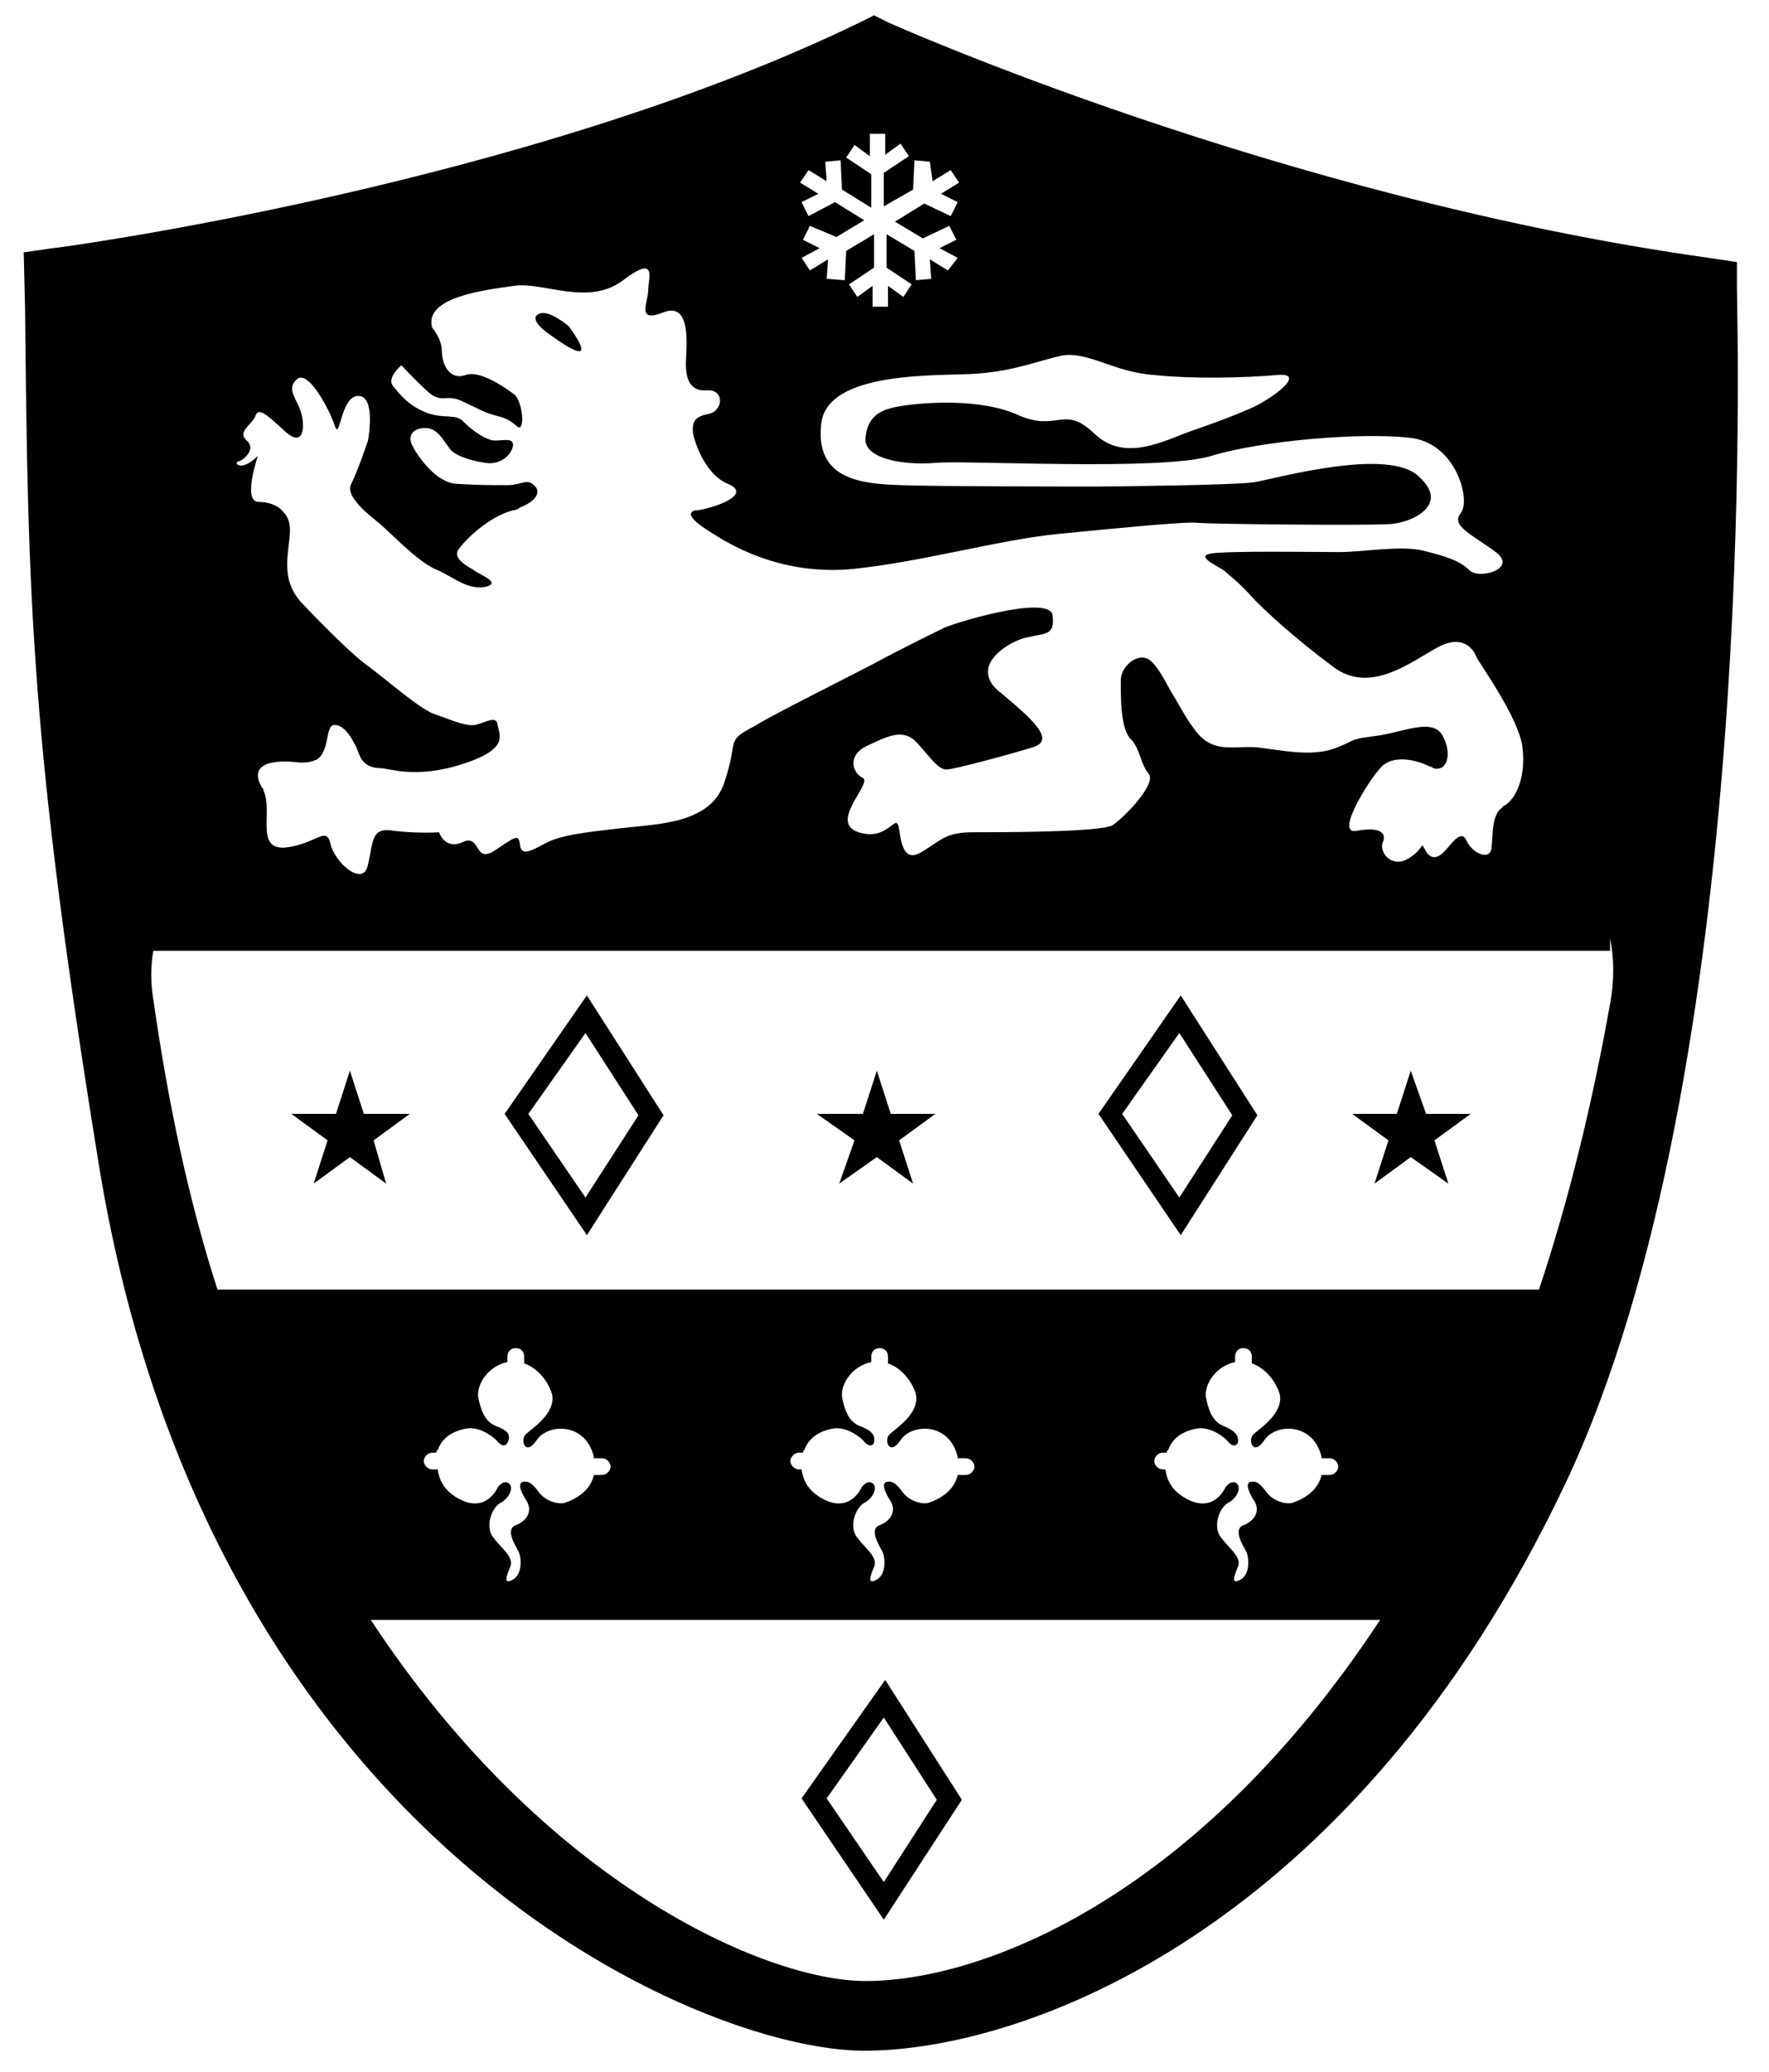 <?xml version="1.0" encoding="utf-8"?>
<!-- Generator: Adobe Illustrator 24.0.1, SVG Export Plug-In . SVG Version: 6.00 Build 0)  -->
<svg version="1.1" id="Layer_1" xmlns="http://www.w3.org/2000/svg" xmlns:xlink="http://www.w3.org/1999/xlink" x="0px" y="0px"
	 viewBox="0 0 126.9 148.6" style="enable-background:new 0 0 126.9 148.6;" xml:space="preserve">
<style type="text/css">
	.st0{fill:#010101;}
</style>
<g>
	<g>
		<path class="st0" d="M39.3,23.9c0.3,0.2,4.1,3.1,1.5-0.5c0,0-1.4-1.2-2.1-0.9C37.9,22.8,39,23.7,39.3,23.9z"/>
		<path class="st0" d="M124.6,18.8l-2-0.3C91.9,14.2,63.9,1.7,63.7,1.6l-1-0.5l-1,0.5C37.6,13.3,4.1,17.8,3.8,17.8l-2.1,0.3l0.1,4.1
			C2,43,2.2,53.4,7.1,83.6c7.9,48.4,43,63.5,54.9,63.5c11.5,0,35.1-8.6,50.3-40.7c14-29.6,12.3-83.4,12.3-85.7L124.6,18.8z M58,12.2
			l1.3,0.8l-0.1-1.4l1.1-0.1l0.1,2.1l2.1,1.3v-2.4l-1.8-1.2l0.6-0.9l1.1,0.8V9.6h1.1v1.5l1.1-0.8l0.6,0.9l-1.8,1.2v2.4l2.1-1.2
			l0.1-2.1l1.1,0.1L66.9,13l1.3-0.8l0.6,0.9l-1.3,0.8l1.2,0.6l-0.5,1l-1.9-0.9l-2.1,1.3l2,1.2l1.9-0.9l0.5,1l-1.2,0.6l1.3,0.7
			L68,19.4l-1.3-0.8l0.1,1.4l-1.1,0.1L65.6,18l-2-1.2v2.4l1.8,1.2l-0.6,0.9l-1.1-0.8V22h-1.1v-1.5l-1.1,0.8l-0.6-0.9l1.8-1.2v-2.4
			l-2,1.2l-0.1,2.1L59.3,20l0.1-1.4l-1.3,0.8l-0.6-0.9l1.3-0.7l-1.2-0.6l0.5-1L60,17l2-1.2l-2.1-1.3L58,15.5l-0.5-1l1.2-0.6
			l-1.3-0.8L58,12.2z M17.1,33.1c0.4-0.1,1.3-0.9,0.6-1.5C17,31,18,30.5,18.3,29.9c0.2-0.7,0.7-0.3,2.1,1c1.4,1.3,1.5-0.3,1.2-1.3
			c-0.3-1-1.1-1.7-0.3-2.4c0.8-0.7,2.3,2.1,2.7,3.3c0.4,1.3,0.4-2.1,1.7-2.1c1.3,0,0.7,3.2,0.7,3.2s-0.7,2.1-1.2,3.1
			c-0.3,0.5,0.2,1.2,0.8,1.8c0.5,0.5,1.2,1,1.5,1.3c0.8,0.7,2.6,2.6,3.9,3.1c1.3,0.6,2.1,1.4,3.4,1.2c1.3-0.3-0.5-0.9-0.8-1.2
			c-0.3-0.2-1.6-0.8-1.1-1.5c0.5-0.7,2.1-2.3,3.9-2.8c0.2,0,0.4-0.1,0.5-0.2c1.3-0.5,1.5-1.2,1-1.6c-0.5-0.5-0.9,0-1.9,0
			c-1.1,0-2.3,0-3.7-0.1c-1.4-0.1-2.7-1.9-3.1-2.7c-0.4-0.7,0-1.3,0.9-1.3c0.9,0,1.3,0.9,1.7,1.4c0.3,0.5,1.3,0.9,2.6,1.1
			c1.3,0.2,2-0.8,2-1.3c0-0.5-0.7-0.3-1.3-0.3c-0.6,0-1.6-0.7-2.2-1.3c-0.6-0.7-1.4-0.2-2.7-0.7c-1.3-0.5-1.9-1.3-2.4-1.9
			c-0.5-0.6,0.6-1.5,0.6-1.5s0.9,1,1.9,1.9c1,0.9,1.3,0.1,2.5,0.7c1.3,0.6,1.5,0.8,2.7,1.1c1.1,0.3,1.3,1.1,1.5,0.6
			c0.2-0.5-0.1-1.9-0.5-2.2c-0.4-0.3-2.4-1.8-3.5-1.4c-1.1,0.4-1.7-0.7-1.7-1.7c0-0.9-0.7-1.7-0.7-1.7c-0.6-2.2,3.8-2.7,5.9-3
			c2.1-0.3,5.3,1.5,7.8-0.4c2.5-1.9,1.8-0.1,1.8,0.7c0,0.9-0.9,2.4,1.1,1.6c2.1-0.8,1.6,2.7,1.6,3.7c0,0.9,0.2,2,1.5,1.9
			c1.3-0.1,1.2,1.5,0.1,1.7c-1.1,0.2-1.1,0.7-1.1,1.2c0,0.5,0.8,3.1,2.5,3.8c1.7,0.7-0.5,1.6-2.1,1.9c-0.1,0-0.1,0-0.2,0
			c-1.2,0.3,1.1,1.6,2.1,2.2c1.1,0.6,4.5,2.5,9.3,2c4.8-0.5,10.5-2.1,14.6-2.5c4.1-0.4,9.1-0.9,10-0.8c0.9,0.1,12,0.2,13.6,0.1
			c0.9,0,2.1-0.4,2.7-1c0.6-0.6,0.7-1.4-0.4-2.4c-2.2-2.2-10.5,0.2-11.9,0.4c-1.4,0.2-10.2,0.3-11.3,0.3c-1.1,0-11.4,0-14-0.1
			c-2.6-0.1-6.1-0.3-5.7-4.3c0.3-4,8.6-3.5,11.2-3.7c2.7-0.2,4.3-0.9,6.1-1.3c1.9-0.3,3.7,1.2,6.6,1.4c2.9,0.3,6.5,0.2,8.8,0
			c2.3-0.2-0.5,1.8-1.9,2.4c-1.4,0.6-2.2,0.9-4.2,1.6c-2,0.7-4.8,2.3-7,0.2c-2.2-2.1-2.6-0.1-5.4-1.3c-2.8-1.3-7-0.9-8.3-0.7
			c-1.3,0.2-2.5,0.5-2.7,2.2c-0.3,1.6,2.7,2.1,5,1.9c2.3-0.2,16.2,0.6,19.8-0.5c3.6-1.1,10.8-1.7,14.2-1.3c3.2,0.3,4.3,4.1,3.8,5.2
			c0,0.1-0.1,0.1-0.1,0.2c-0.8,0.9,0.9,1.6,2.5,2.8c1.6,1.2-1.2,2-1.9,1.3c-0.7-0.7-1.7-1-3.3-1.4s-4.3,0.1-6,0.1
			c-1.7,0-7.9-0.1-9.2,0.1c-1.3,0.2,0.7,1,1,1.3c0.3,0.3,0.9,0.7,1.8,1.7c0.9,1,3.2,3.1,5.9,5.1c2.7,2.1,5.7-0.4,7.6-1.4
			c1.9-1,2.6,0.4,2.7,0.7c0.1,0.3,3,4.3,3.3,6.4c0.3,2.1-0.4,3.8-1.3,4.3c0,0-0.1,0-0.1,0.1c-0.8,0.5-0.7,1.9-0.8,2.9
			c-0.1,1-1.4,0.4-1.8-0.5c-0.4-0.9-1.1,0.3-1.7,0.9c-0.6,0.5-1,0.3-1.3-0.3c-0.3-0.6,0,0-1.2,0.7c-1.2,0.7-2.1-0.5-1.8-1.2
			c0.3-0.7-0.3-1.1-1.9-0.8c-1.6,0.3,1-3.8,1.8-4.6c0.8-0.8,2.3-0.6,3.5,0c0.1,0,0.1,0,0.2,0.1c1,0.3,1.4-1,0.7-2.3
			c-0.7-1.4-3-0.2-4.9,0c-0.6,0.1-0.9,0.1-1.2,0.2c-0.5,0.1-0.6,0.3-1.7,0.7c-1.7,0.6-3.8,0.1-5.6-0.1c-1.8-0.1-3.2,0.5-4.5-1.4
			c-0.6-0.8-1.1-1.8-1.6-2.6c-0.6-1.1-1.1-2-1.6-2.3c-0.8-0.5-2,0.5-2,1.5c0,0.1,0,0.2,0,0.2c0,1.1,0,3.3,0.7,4
			c0.7,0.7,0.7,1.8,1.3,2.5c0.6,0.7-1.7,3.1-2.6,3.7c-0.9,0.5-8.1,0.5-10,0.5c-1.9,0-2.2,0.5-3.5,1.3c-1.3,0.9-1.6-0.1-1.8-1.5
			c-0.2-1.4-0.7,0.9-2.9,0.2c-2.2-0.7,1-3.5,0.3-3.9c-0.7-0.3-1.2-1.6,0.3-2.3c1.5-0.7,2.6-1.3,3.6-0.2c1,1.1,1.5,1.9,2.1,1.9
			c0.5,0,4.6-1.1,6.2-1.6c1.6-0.5,0.1-1.9-2.3-3.9c-0.8-0.6-1-1.2-0.9-1.8c0.3-1.2,2.1-2.1,2.9-2.2c1.2-0.3,1.9-0.1,1.7-1.6
			c-0.3-1.5-7.5,0.7-7.9,1c-0.2,0.1-2.5,1.2-5.1,2.6c-3.3,1.7-7.3,3.7-8.4,4.4C52,53.2,53,53,52,56c-0.9,3.1-4.8,3.1-7.4,3.4
			c-2.6,0.3-4.4,0.5-5.5,1.1c-1.1,0.6-1.7,0.9-1.8,0.1c-0.1-0.8-0.3-0.6-1.8,0.4c-1.5,1-1-1.2-2.3-0.6c-1.3,0.6-1.7-0.7-1.7-0.7
			s-1.5,0.1-3.2-0.1c-1.7-0.3-1.5,0.7-1.9,2.4c-0.3,1.7-2.4-0.1-2.7-1.5c-0.3-1.3-1.1,0.1-3.3,0.3c-2.1,0.1-0.8-2.6-1.5-4.1
			c0-0.1,0-0.1-0.1-0.2c-0.9-1.5,0.3-2.1,2.7-1.8c0.4,0,0.6,0,0.9-0.1c0.1,0,0.2-0.1,0.3-0.1c1-0.6,0.6-2.5,1.3-2.5
			c0.6,0,1.1,0.7,1.4,1.3c0.2,0.3,0.3,0.7,0.4,0.9c0.3,0.7,0.9,0.9,1.5,0.9c0.6,0,2.5,0.8,5.9-0.3c3.4-1.1,2.6-2.1,2.5-2.8
			c-0.1-0.7-0.8-0.2-1.6,0c-0.7,0.1-1.6-0.3-2.7-0.7c-0.1,0-0.2-0.1-0.3-0.1c-1.2-0.5-3.3-2.4-4.8-3.5c-1.5-1.1-4.7-4.5-4.7-4.5
			c-1.6-1.8-0.8-3.7-0.8-5.2c0-0.6-0.2-1-0.5-1.3c-0.4-0.5-1.1-0.7-1.8-0.7c-1.1-0.1,0-3.3,0-3.3C17.3,33.9,16.7,33.2,17.1,33.1z
			 M62.1,142.1c-7.1,0-23-6.9-35.5-25.9H99C85.9,136.1,70.5,142.1,62.1,142.1z M35.6,102.3c-0.8-0.3-1.1-1.1-1.3-2.1
			c-0.1-0.9,0.7-2.2,2.1-2.5l0-0.4c0-0.3,0.2-0.6,0.6-0.6c0.3,0,0.6,0.2,0.6,0.6l0,0.5c0.9,0.3,1.7,1.2,2,2.2
			c0.3,1.4-1.5,2.5-1.9,2.9c-0.4,0.4,0,1.6,0.8,0.4c0.8-1.2,3.5-1.3,4.1,1.2c0,0,0,0.1,0,0.1h0.6c0.3,0,0.6,0.3,0.6,0.6
			c0,0.3-0.3,0.6-0.6,0.6h-0.6c-0.3,1.4-1.8,1.9-2.1,2c-0.3,0.1-1.2,0-1.8-0.7c-0.5-0.7-0.8-0.9-1.2-0.8c-0.4,0.1-0.1,0.8,0.3,1.4
			c0.4,0.7,0,1.4-0.8,1.7c-0.8,0.3,0,1.5,0.2,1.9c0.2,0.4,0.3,1.6-0.4,2c-0.7,0.4-0.5-0.2-0.2-0.9c0.3-0.7-0.6-1.3-1.2-2.1
			c-0.6-0.7-0.2-2.1,0.5-2.5c0.6-0.3,1-1.1,0.6-1.4c-0.4-0.3-0.8,0.3-0.8,0.3s-0.8,1.9-2.8,0.8c-1.1-0.6-1.4-1.4-1.5-2.1H31
			c-0.3,0-0.6-0.3-0.6-0.6c0-0.3,0.3-0.6,0.6-0.6h0.3c0-0.1,0-0.1,0.1-0.2c0.2-0.5,0.6-1.2,1.9-1.5c1.2-0.3,2.3,0.8,2.3,0.8
			s0.5,0.7,0.8,0.2C36.7,102.9,36.4,102.6,35.6,102.3z M61.7,102.3c-0.8-0.3-1.1-1.1-1.3-2.1c-0.1-0.9,0.7-2.2,2.1-2.5l0-0.4
			c0-0.3,0.2-0.6,0.6-0.6c0.3,0,0.6,0.2,0.6,0.6l0,0.5c0.9,0.3,1.7,1.2,2,2.2c0.3,1.4-1.5,2.5-1.9,2.9c-0.4,0.4,0,1.6,0.8,0.4
			c0.8-1.2,3.5-1.3,4.1,1.2c0,0,0,0.1,0,0.1h0.6c0.3,0,0.6,0.3,0.6,0.6c0,0.3-0.3,0.6-0.6,0.6h-0.6c-0.3,1.4-1.8,1.9-2.1,2
			c-0.3,0.1-1.2,0-1.8-0.7c-0.5-0.7-0.8-0.9-1.2-0.8c-0.4,0.1-0.1,0.8,0.3,1.4c0.4,0.7,0,1.4-0.8,1.7c-0.8,0.3,0,1.5,0.2,1.9
			c0.2,0.4,0.3,1.6-0.4,2c-0.7,0.4-0.5-0.2-0.2-0.9c0.3-0.7-0.6-1.3-1.2-2.1c-0.6-0.7-0.2-2.1,0.5-2.5c0.6-0.3,1-1.1,0.6-1.4
			c-0.4-0.3-0.8,0.3-0.8,0.3s-0.8,1.9-2.8,0.8c-1.1-0.6-1.4-1.4-1.5-2.1h-0.2c-0.3,0-0.6-0.3-0.6-0.6c0-0.3,0.3-0.6,0.6-0.6h0.3
			c0-0.1,0-0.1,0.1-0.2c0.2-0.5,0.6-1.2,1.9-1.5c1.2-0.3,2.3,0.8,2.3,0.8s0.5,0.7,0.8,0.2C62.8,102.9,62.5,102.6,61.7,102.3z
			 M87.8,102.3c-0.8-0.3-1.1-1.1-1.3-2.1c-0.1-0.9,0.7-2.2,2.1-2.5l0-0.4c0-0.3,0.2-0.6,0.6-0.6c0.3,0,0.6,0.2,0.6,0.6l0,0.5
			c0.9,0.3,1.7,1.2,2,2.2c0.3,1.4-1.5,2.5-1.9,2.9c-0.4,0.4,0,1.6,0.8,0.4c0.8-1.2,3.5-1.3,4.1,1.2c0,0,0,0.1,0,0.1h0.6
			c0.3,0,0.6,0.3,0.6,0.6c0,0.3-0.3,0.6-0.6,0.6h-0.6c-0.3,1.4-1.8,1.9-2.1,2c-0.3,0.1-1.2,0-1.8-0.7c-0.5-0.7-0.8-0.9-1.2-0.8
			c-0.4,0.1-0.1,0.8,0.3,1.4c0.4,0.7,0,1.4-0.8,1.7c-0.8,0.3,0,1.5,0.2,1.9c0.2,0.4,0.3,1.6-0.4,2c-0.7,0.4-0.5-0.2-0.2-0.9
			c0.3-0.7-0.6-1.3-1.2-2.1c-0.6-0.7-0.2-2.1,0.5-2.5c0.6-0.3,1-1.1,0.6-1.4c-0.4-0.3-0.8,0.3-0.8,0.3s-0.8,1.9-2.8,0.8
			c-1.1-0.6-1.4-1.4-1.5-2.1h-0.2c-0.3,0-0.6-0.3-0.6-0.6c0-0.3,0.3-0.6,0.6-0.6h0.3c0-0.1,0-0.1,0.1-0.2c0.2-0.5,0.6-1.2,1.9-1.5
			c1.2-0.3,2.3,0.8,2.3,0.8s0.5,0.7,0.8,0.2C88.9,102.9,88.5,102.6,87.8,102.3z M115.5,72c-1.3,7.3-3,14.2-5.1,20.5H15.6
			c-2-6.2-3.5-13.1-4.6-20.8c-0.2-1.2-0.2-2.4,0-3.5h104.5v-0.9C115.8,68.8,115.8,70.4,115.5,72z"/>
		<path class="st0" d="M69,129.1l-5.5-8.6l-6,8.5l5.9,8.7L69,129.1z M59.3,129l4.1-5.8l3.8,5.9l-3.8,5.9L59.3,129z"/>
		<path class="st0" d="M78.8,79.9l5.9,8.7l5.5-8.6l-5.5-8.6L78.8,79.9z M84.6,85.9l-4.1-6l4.1-5.8l3.8,5.9L84.6,85.9z"/>
		<path class="st0" d="M36.2,79.9l5.9,8.7l5.5-8.6l-5.5-8.6L36.2,79.9z M42,85.9l-4.1-6l4.1-5.8l3.8,5.9L42,85.9z"/>
		<polygon class="st0" points="63.9,79.9 62.9,76.8 61.9,79.9 58.6,79.9 61.3,81.8 60.2,84.9 62.9,83 65.5,84.9 64.5,81.8 
			67.1,79.9 		"/>
		<polygon class="st0" points="102.3,79.9 101.2,76.8 100.2,79.9 97,79.9 99.6,81.8 98.6,84.9 101.2,83 103.9,84.9 102.9,81.8 
			105.5,79.9 		"/>
		<polygon class="st0" points="26.1,79.9 25.1,76.8 24.1,79.9 20.9,79.9 23.5,81.8 22.5,84.9 25.1,83 27.7,84.9 26.8,81.8 
			29.4,79.9 		"/>
	</g>
</g>
</svg>
